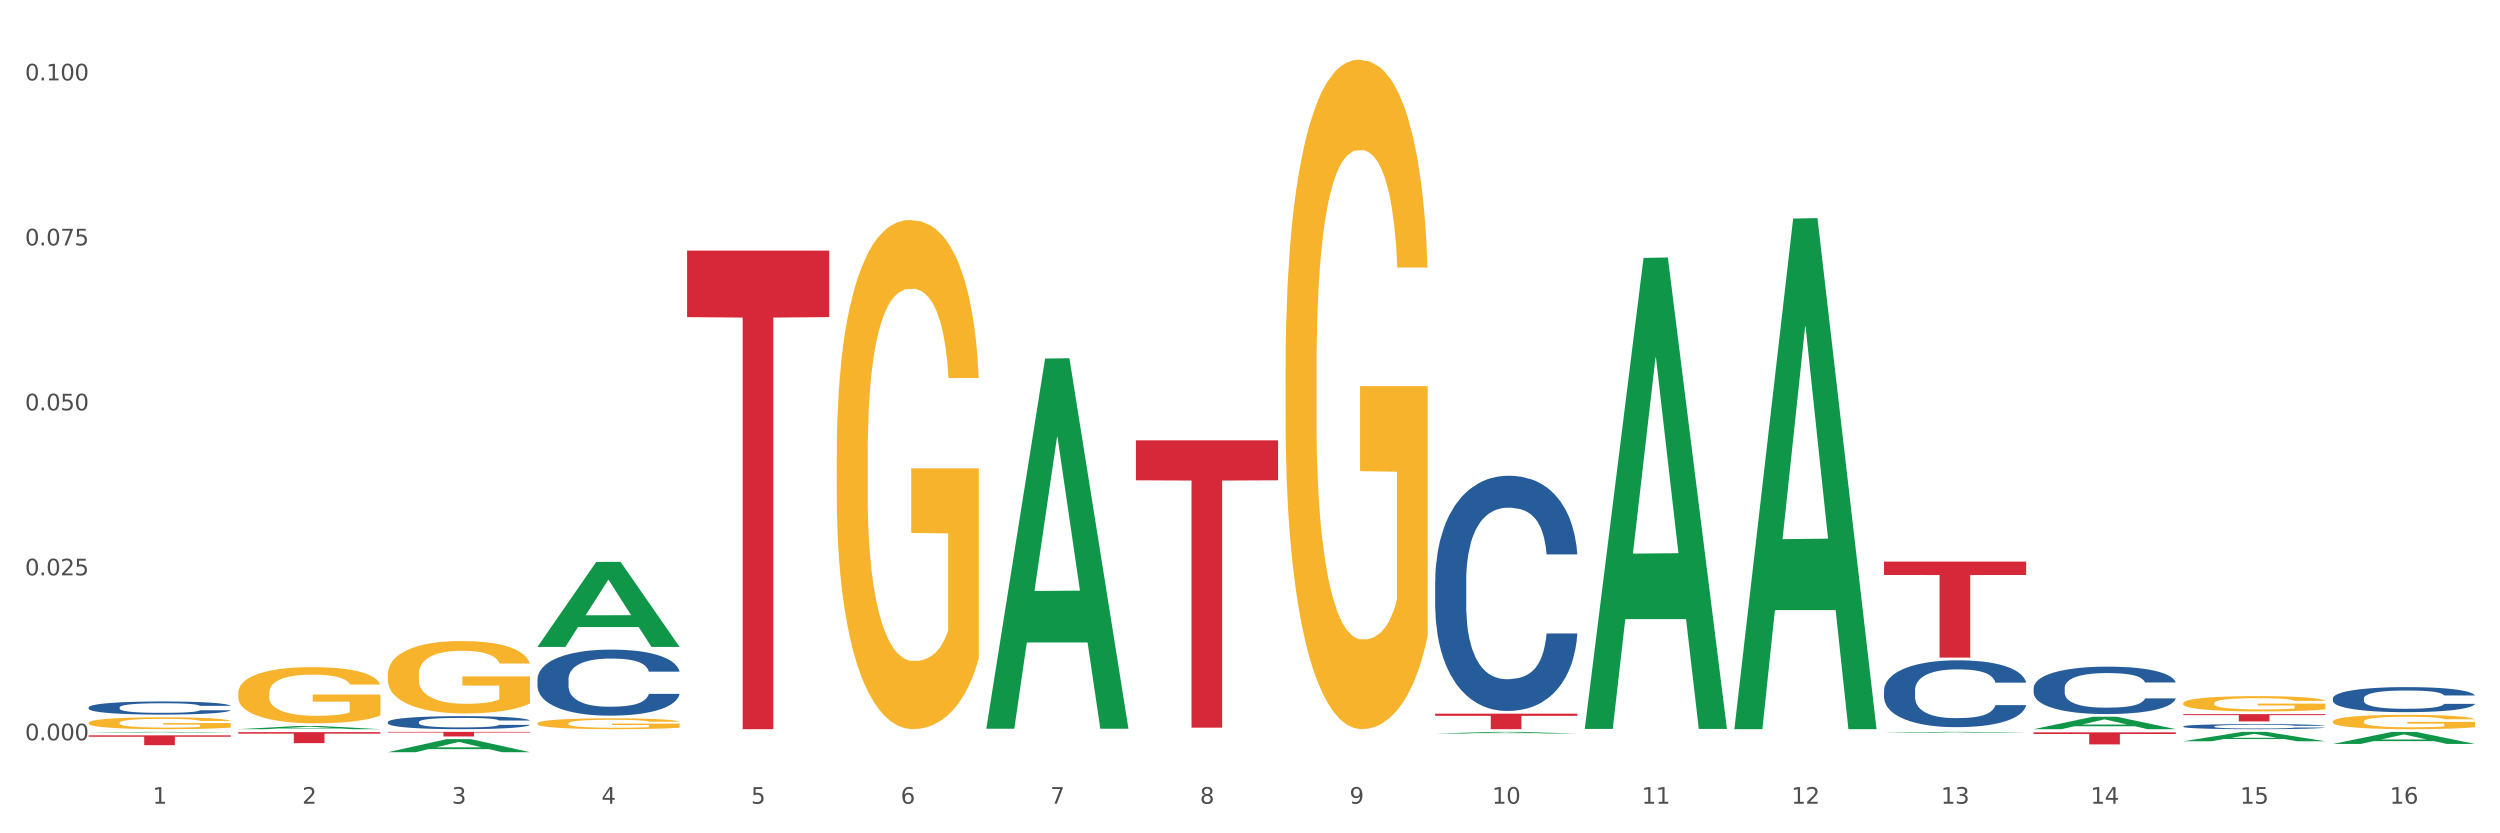 <?xml version="1.0" encoding="utf-8" standalone="no"?>
<!DOCTYPE svg PUBLIC "-//W3C//DTD SVG 1.1//EN"
  "http://www.w3.org/Graphics/SVG/1.1/DTD/svg11.dtd">
<svg xmlns:xlink="http://www.w3.org/1999/xlink" width="1080pt" height="360pt" viewBox="0 0 1080 360" xmlns="http://www.w3.org/2000/svg" version="1.1">
 <rect x="0" y="0" width="1080" height="360" fill="#333333" stroke="none"/>
 <defs>
  <style type="text/css">*{stroke-linejoin: round; stroke-linecap: butt}</style>
 </defs>
 <g id="figure_1">
  <g id="patch_1">
   <path d="M 0 360 
L 1080 360 
L 1080 0 
L 0 0 
z
" style="fill: #ffffff; stroke: #ffffff; stroke-linejoin: miter"/>
  </g>
  <g id="axes_1">
   <g id="matplotlib.axis_1">
    <g id="xtick_1">
     <g id="text_1">
      <!-- 1 -->
      <g style="fill: #4d4d4d" transform="translate(65.93 347.204) scale(0.096 -0.096)">
       <defs>
        <path id="DejaVuSans-31" d="M 794 531 
L 1825 531 
L 1825 4091 
L 703 3866 
L 703 4441 
L 1819 4666 
L 2450 4666 
L 2450 531 
L 3481 531 
L 3481 0 
L 794 0 
L 794 531 
z
" transform="scale(0.016)"/>
       </defs>
       <use xlink:href="#DejaVuSans-31"/>
      </g>
     </g>
    </g>
    <g id="xtick_2">
     <g id="text_2">
      <!-- 2 -->
      <g style="fill: #4d4d4d" transform="translate(130.565 347.204) scale(0.096 -0.096)">
       <defs>
        <path id="DejaVuSans-32" d="M 1228 531 
L 3431 531 
L 3431 0 
L 469 0 
L 469 531 
Q 828 903 1448 1529 
Q 2069 2156 2228 2338 
Q 2531 2678 2651 2914 
Q 2772 3150 2772 3378 
Q 2772 3750 2511 3984 
Q 2250 4219 1831 4219 
Q 1534 4219 1204 4116 
Q 875 4013 500 3803 
L 500 4441 
Q 881 4594 1212 4672 
Q 1544 4750 1819 4750 
Q 2544 4750 2975 4387 
Q 3406 4025 3406 3419 
Q 3406 3131 3298 2873 
Q 3191 2616 2906 2266 
Q 2828 2175 2409 1742 
Q 1991 1309 1228 531 
z
" transform="scale(0.016)"/>
       </defs>
       <use xlink:href="#DejaVuSans-32"/>
      </g>
     </g>
    </g>
    <g id="xtick_3">
     <g id="text_3">
      <!-- 3 -->
      <g style="fill: #4d4d4d" transform="translate(195.199 347.204) scale(0.096 -0.096)">
       <defs>
        <path id="DejaVuSans-33" d="M 2597 2516 
Q 3050 2419 3304 2112 
Q 3559 1806 3559 1356 
Q 3559 666 3084 287 
Q 2609 -91 1734 -91 
Q 1441 -91 1130 -33 
Q 819 25 488 141 
L 488 750 
Q 750 597 1062 519 
Q 1375 441 1716 441 
Q 2309 441 2620 675 
Q 2931 909 2931 1356 
Q 2931 1769 2642 2001 
Q 2353 2234 1838 2234 
L 1294 2234 
L 1294 2753 
L 1863 2753 
Q 2328 2753 2575 2939 
Q 2822 3125 2822 3475 
Q 2822 3834 2567 4026 
Q 2313 4219 1838 4219 
Q 1578 4219 1281 4162 
Q 984 4106 628 3988 
L 628 4550 
Q 988 4650 1302 4700 
Q 1616 4750 1894 4750 
Q 2613 4750 3031 4423 
Q 3450 4097 3450 3541 
Q 3450 3153 3228 2886 
Q 3006 2619 2597 2516 
z
" transform="scale(0.016)"/>
       </defs>
       <use xlink:href="#DejaVuSans-33"/>
      </g>
     </g>
    </g>
    <g id="xtick_4">
     <g id="text_4">
      <!-- 4 -->
      <g style="fill: #4d4d4d" transform="translate(259.833 347.204) scale(0.096 -0.096)">
       <defs>
        <path id="DejaVuSans-34" d="M 2419 4116 
L 825 1625 
L 2419 1625 
L 2419 4116 
z
M 2253 4666 
L 3047 4666 
L 3047 1625 
L 3713 1625 
L 3713 1100 
L 3047 1100 
L 3047 0 
L 2419 0 
L 2419 1100 
L 313 1100 
L 313 1709 
L 2253 4666 
z
" transform="scale(0.016)"/>
       </defs>
       <use xlink:href="#DejaVuSans-34"/>
      </g>
     </g>
    </g>
    <g id="xtick_5">
     <g id="text_5">
      <!-- 5 -->
      <g style="fill: #4d4d4d" transform="translate(324.467 347.204) scale(0.096 -0.096)">
       <defs>
        <path id="DejaVuSans-35" d="M 691 4666 
L 3169 4666 
L 3169 4134 
L 1269 4134 
L 1269 2991 
Q 1406 3038 1543 3061 
Q 1681 3084 1819 3084 
Q 2600 3084 3056 2656 
Q 3513 2228 3513 1497 
Q 3513 744 3044 326 
Q 2575 -91 1722 -91 
Q 1428 -91 1123 -41 
Q 819 9 494 109 
L 494 744 
Q 775 591 1075 516 
Q 1375 441 1709 441 
Q 2250 441 2565 725 
Q 2881 1009 2881 1497 
Q 2881 1984 2565 2268 
Q 2250 2553 1709 2553 
Q 1456 2553 1204 2497 
Q 953 2441 691 2322 
L 691 4666 
z
" transform="scale(0.016)"/>
       </defs>
       <use xlink:href="#DejaVuSans-35"/>
      </g>
     </g>
    </g>
    <g id="xtick_6">
     <g id="text_6">
      <!-- 6 -->
      <g style="fill: #4d4d4d" transform="translate(389.102 347.204) scale(0.096 -0.096)">
       <defs>
        <path id="DejaVuSans-36" d="M 2113 2584 
Q 1688 2584 1439 2293 
Q 1191 2003 1191 1497 
Q 1191 994 1439 701 
Q 1688 409 2113 409 
Q 2538 409 2786 701 
Q 3034 994 3034 1497 
Q 3034 2003 2786 2293 
Q 2538 2584 2113 2584 
z
M 3366 4563 
L 3366 3988 
Q 3128 4100 2886 4159 
Q 2644 4219 2406 4219 
Q 1781 4219 1451 3797 
Q 1122 3375 1075 2522 
Q 1259 2794 1537 2939 
Q 1816 3084 2150 3084 
Q 2853 3084 3261 2657 
Q 3669 2231 3669 1497 
Q 3669 778 3244 343 
Q 2819 -91 2113 -91 
Q 1303 -91 875 529 
Q 447 1150 447 2328 
Q 447 3434 972 4092 
Q 1497 4750 2381 4750 
Q 2619 4750 2861 4703 
Q 3103 4656 3366 4563 
z
" transform="scale(0.016)"/>
       </defs>
       <use xlink:href="#DejaVuSans-36"/>
      </g>
     </g>
    </g>
    <g id="xtick_7">
     <g id="text_7">
      <!-- 7 -->
      <g style="fill: #4d4d4d" transform="translate(453.736 347.204) scale(0.096 -0.096)">
       <defs>
        <path id="DejaVuSans-37" d="M 525 4666 
L 3525 4666 
L 3525 4397 
L 1831 0 
L 1172 0 
L 2766 4134 
L 525 4134 
L 525 4666 
z
" transform="scale(0.016)"/>
       </defs>
       <use xlink:href="#DejaVuSans-37"/>
      </g>
     </g>
    </g>
    <g id="xtick_8">
     <g id="text_8">
      <!-- 8 -->
      <g style="fill: #4d4d4d" transform="translate(518.37 347.204) scale(0.096 -0.096)">
       <defs>
        <path id="DejaVuSans-38" d="M 2034 2216 
Q 1584 2216 1326 1975 
Q 1069 1734 1069 1313 
Q 1069 891 1326 650 
Q 1584 409 2034 409 
Q 2484 409 2743 651 
Q 3003 894 3003 1313 
Q 3003 1734 2745 1975 
Q 2488 2216 2034 2216 
z
M 1403 2484 
Q 997 2584 770 2862 
Q 544 3141 544 3541 
Q 544 4100 942 4425 
Q 1341 4750 2034 4750 
Q 2731 4750 3128 4425 
Q 3525 4100 3525 3541 
Q 3525 3141 3298 2862 
Q 3072 2584 2669 2484 
Q 3125 2378 3379 2068 
Q 3634 1759 3634 1313 
Q 3634 634 3220 271 
Q 2806 -91 2034 -91 
Q 1263 -91 848 271 
Q 434 634 434 1313 
Q 434 1759 690 2068 
Q 947 2378 1403 2484 
z
M 1172 3481 
Q 1172 3119 1398 2916 
Q 1625 2713 2034 2713 
Q 2441 2713 2670 2916 
Q 2900 3119 2900 3481 
Q 2900 3844 2670 4047 
Q 2441 4250 2034 4250 
Q 1625 4250 1398 4047 
Q 1172 3844 1172 3481 
z
" transform="scale(0.016)"/>
       </defs>
       <use xlink:href="#DejaVuSans-38"/>
      </g>
     </g>
    </g>
    <g id="xtick_9">
     <g id="text_9">
      <!-- 9 -->
      <g style="fill: #4d4d4d" transform="translate(583.005 347.204) scale(0.096 -0.096)">
       <defs>
        <path id="DejaVuSans-39" d="M 703 97 
L 703 672 
Q 941 559 1184 500 
Q 1428 441 1663 441 
Q 2288 441 2617 861 
Q 2947 1281 2994 2138 
Q 2813 1869 2534 1725 
Q 2256 1581 1919 1581 
Q 1219 1581 811 2004 
Q 403 2428 403 3163 
Q 403 3881 828 4315 
Q 1253 4750 1959 4750 
Q 2769 4750 3195 4129 
Q 3622 3509 3622 2328 
Q 3622 1225 3098 567 
Q 2575 -91 1691 -91 
Q 1453 -91 1209 -44 
Q 966 3 703 97 
z
M 1959 2075 
Q 2384 2075 2632 2365 
Q 2881 2656 2881 3163 
Q 2881 3666 2632 3958 
Q 2384 4250 1959 4250 
Q 1534 4250 1286 3958 
Q 1038 3666 1038 3163 
Q 1038 2656 1286 2365 
Q 1534 2075 1959 2075 
z
" transform="scale(0.016)"/>
       </defs>
       <use xlink:href="#DejaVuSans-39"/>
      </g>
     </g>
    </g>
    <g id="xtick_10">
     <g id="text_10">
      <!-- 10 -->
      <g style="fill: #4d4d4d" transform="translate(644.585 347.204) scale(0.096 -0.096)">
       <defs>
        <path id="DejaVuSans-30" d="M 2034 4250 
Q 1547 4250 1301 3770 
Q 1056 3291 1056 2328 
Q 1056 1369 1301 889 
Q 1547 409 2034 409 
Q 2525 409 2770 889 
Q 3016 1369 3016 2328 
Q 3016 3291 2770 3770 
Q 2525 4250 2034 4250 
z
M 2034 4750 
Q 2819 4750 3233 4129 
Q 3647 3509 3647 2328 
Q 3647 1150 3233 529 
Q 2819 -91 2034 -91 
Q 1250 -91 836 529 
Q 422 1150 422 2328 
Q 422 3509 836 4129 
Q 1250 4750 2034 4750 
z
" transform="scale(0.016)"/>
       </defs>
       <use xlink:href="#DejaVuSans-31"/>
       <use xlink:href="#DejaVuSans-30" transform="translate(63.623 0)"/>
      </g>
     </g>
    </g>
    <g id="xtick_11">
     <g id="text_11">
      <!-- 11 -->
      <g style="fill: #4d4d4d" transform="translate(709.219 347.204) scale(0.096 -0.096)">
       <use xlink:href="#DejaVuSans-31"/>
       <use xlink:href="#DejaVuSans-31" transform="translate(63.623 0)"/>
      </g>
     </g>
    </g>
    <g id="xtick_12">
     <g id="text_12">
      <!-- 12 -->
      <g style="fill: #4d4d4d" transform="translate(773.854 347.204) scale(0.096 -0.096)">
       <use xlink:href="#DejaVuSans-31"/>
       <use xlink:href="#DejaVuSans-32" transform="translate(63.623 0)"/>
      </g>
     </g>
    </g>
    <g id="xtick_13">
     <g id="text_13">
      <!-- 13 -->
      <g style="fill: #4d4d4d" transform="translate(838.488 347.204) scale(0.096 -0.096)">
       <use xlink:href="#DejaVuSans-31"/>
       <use xlink:href="#DejaVuSans-33" transform="translate(63.623 0)"/>
      </g>
     </g>
    </g>
    <g id="xtick_14">
     <g id="text_14">
      <!-- 14 -->
      <g style="fill: #4d4d4d" transform="translate(903.122 347.204) scale(0.096 -0.096)">
       <use xlink:href="#DejaVuSans-31"/>
       <use xlink:href="#DejaVuSans-34" transform="translate(63.623 0)"/>
      </g>
     </g>
    </g>
    <g id="xtick_15">
     <g id="text_15">
      <!-- 15 -->
      <g style="fill: #4d4d4d" transform="translate(967.756 347.204) scale(0.096 -0.096)">
       <use xlink:href="#DejaVuSans-31"/>
       <use xlink:href="#DejaVuSans-35" transform="translate(63.623 0)"/>
      </g>
     </g>
    </g>
    <g id="xtick_16">
     <g id="text_16">
      <!-- 16 -->
      <g style="fill: #4d4d4d" transform="translate(1032.391 347.204) scale(0.096 -0.096)">
       <use xlink:href="#DejaVuSans-31"/>
       <use xlink:href="#DejaVuSans-36" transform="translate(63.623 0)"/>
      </g>
     </g>
    </g>
    <g id="xtick_17"/>
    <g id="xtick_18"/>
    <g id="xtick_19"/>
    <g id="xtick_20"/>
    <g id="xtick_21"/>
    <g id="xtick_22"/>
    <g id="xtick_23"/>
    <g id="xtick_24"/>
    <g id="xtick_25"/>
    <g id="xtick_26"/>
    <g id="xtick_27"/>
    <g id="xtick_28"/>
    <g id="xtick_29"/>
    <g id="xtick_30"/>
    <g id="xtick_31"/>
   </g>
   <g id="matplotlib.axis_2">
    <g id="ytick_1">
     <g id="text_17">
      <!-- 0.000 -->
      <g style="fill: #4d4d4d" transform="translate(10.8 319.815) scale(0.096 -0.096)">
       <defs>
        <path id="DejaVuSans-2e" d="M 684 794 
L 1344 794 
L 1344 0 
L 684 0 
L 684 794 
z
" transform="scale(0.016)"/>
       </defs>
       <use xlink:href="#DejaVuSans-30"/>
       <use xlink:href="#DejaVuSans-2e" transform="translate(63.623 0)"/>
       <use xlink:href="#DejaVuSans-30" transform="translate(95.41 0)"/>
       <use xlink:href="#DejaVuSans-30" transform="translate(159.033 0)"/>
       <use xlink:href="#DejaVuSans-30" transform="translate(222.656 0)"/>
      </g>
     </g>
    </g>
    <g id="ytick_2">
     <g id="text_18">
      <!-- 0.025 -->
      <g style="fill: #4d4d4d" transform="translate(10.8 248.546) scale(0.096 -0.096)">
       <use xlink:href="#DejaVuSans-30"/>
       <use xlink:href="#DejaVuSans-2e" transform="translate(63.623 0)"/>
       <use xlink:href="#DejaVuSans-30" transform="translate(95.41 0)"/>
       <use xlink:href="#DejaVuSans-32" transform="translate(159.033 0)"/>
       <use xlink:href="#DejaVuSans-35" transform="translate(222.656 0)"/>
      </g>
     </g>
    </g>
    <g id="ytick_3">
     <g id="text_19">
      <!-- 0.050 -->
      <g style="fill: #4d4d4d" transform="translate(10.8 177.278) scale(0.096 -0.096)">
       <use xlink:href="#DejaVuSans-30"/>
       <use xlink:href="#DejaVuSans-2e" transform="translate(63.623 0)"/>
       <use xlink:href="#DejaVuSans-30" transform="translate(95.41 0)"/>
       <use xlink:href="#DejaVuSans-35" transform="translate(159.033 0)"/>
       <use xlink:href="#DejaVuSans-30" transform="translate(222.656 0)"/>
      </g>
     </g>
    </g>
    <g id="ytick_4">
     <g id="text_20">
      <!-- 0.075 -->
      <g style="fill: #4d4d4d" transform="translate(10.8 106.009) scale(0.096 -0.096)">
       <use xlink:href="#DejaVuSans-30"/>
       <use xlink:href="#DejaVuSans-2e" transform="translate(63.623 0)"/>
       <use xlink:href="#DejaVuSans-30" transform="translate(95.41 0)"/>
       <use xlink:href="#DejaVuSans-37" transform="translate(159.033 0)"/>
       <use xlink:href="#DejaVuSans-35" transform="translate(222.656 0)"/>
      </g>
     </g>
    </g>
    <g id="ytick_5">
     <g id="text_21">
      <!-- 0.100 -->
      <g style="fill: #4d4d4d" transform="translate(10.8 34.74) scale(0.096 -0.096)">
       <use xlink:href="#DejaVuSans-30"/>
       <use xlink:href="#DejaVuSans-2e" transform="translate(63.623 0)"/>
       <use xlink:href="#DejaVuSans-31" transform="translate(95.41 0)"/>
       <use xlink:href="#DejaVuSans-30" transform="translate(159.033 0)"/>
       <use xlink:href="#DejaVuSans-30" transform="translate(222.656 0)"/>
      </g>
     </g>
    </g>
    <g id="ytick_6"/>
    <g id="ytick_7"/>
    <g id="ytick_8"/>
    <g id="ytick_9"/>
   </g>
   <g id="PolyCollection_1">
    <path d="M 38.283 316.507 
L 38.346 316.506 
L 63.667 316.168 
L 74.175 316.167 
L 99.686 316.507 
L 87.532 316.507 
L 82.024 316.428 
L 55.881 316.428 
L 55.691 316.429 
L 50.374 316.507 
L 38.283 316.507 
L 38.283 316.507 
L 59.173 316.381 
L 78.733 316.381 
L 69.048 316.24 
L 68.921 316.239 
L 68.794 316.24 
L 59.109 316.381 
L 59.173 316.381 
L 38.283 316.507 
z
" clip-path="url(#p168bfbc7e4)" style="fill: #109648"/>
    <path d="M 102.917 315.003 
L 102.981 315.002 
L 128.301 313.635 
L 138.809 313.634 
L 164.32 315.006 
L 152.166 315.006 
L 146.659 314.686 
L 120.515 314.686 
L 120.325 314.691 
L 115.008 315.006 
L 102.917 315.006 
L 102.917 315.003 
L 123.807 314.496 
L 143.367 314.494 
L 133.682 313.926 
L 133.555 313.924 
L 133.429 313.927 
L 123.744 314.494 
L 123.807 314.496 
L 102.917 315.003 
z
" clip-path="url(#p168bfbc7e4)" style="fill: #109648"/>
    <path d="M 167.552 324.939 
L 167.615 324.934 
L 192.936 319.319 
L 203.444 319.314 
L 228.954 324.95 
L 216.8 324.95 
L 211.293 323.637 
L 185.149 323.637 
L 184.96 323.658 
L 179.642 324.95 
L 167.552 324.95 
L 167.552 324.939 
L 188.441 322.854 
L 208.001 322.849 
L 198.316 320.515 
L 198.19 320.504 
L 198.063 320.52 
L 188.378 322.849 
L 188.441 322.854 
L 167.552 324.939 
z
" clip-path="url(#p168bfbc7e4)" style="fill: #109648"/>
    <path d="M 232.186 279.395 
L 232.249 279.361 
L 257.57 242.749 
L 268.078 242.714 
L 293.588 279.464 
L 281.435 279.464 
L 275.927 270.906 
L 249.784 270.906 
L 249.594 271.044 
L 244.276 279.464 
L 232.186 279.464 
L 232.186 279.395 
L 253.075 265.799 
L 272.636 265.765 
L 262.95 250.547 
L 262.824 250.478 
L 262.697 250.582 
L 253.012 265.765 
L 253.075 265.799 
L 232.186 279.395 
z
" clip-path="url(#p168bfbc7e4)" style="fill: #109648"/>
    <path d="M 426.089 314.518 
L 426.152 314.368 
L 451.473 154.902 
L 461.981 154.752 
L 487.491 314.819 
L 475.337 314.819 
L 469.83 277.545 
L 443.687 277.545 
L 443.497 278.146 
L 438.179 314.819 
L 426.089 314.819 
L 426.089 314.518 
L 446.978 255.301 
L 466.539 255.151 
L 456.853 188.869 
L 456.727 188.569 
L 456.6 189.02 
L 446.915 255.151 
L 446.978 255.301 
L 426.089 314.518 
z
" clip-path="url(#p168bfbc7e4)" style="fill: #109648"/>
    <path d="M 619.992 316.894 
L 620.055 316.893 
L 645.376 316.168 
L 655.884 316.167 
L 681.394 316.895 
L 669.24 316.895 
L 663.733 316.726 
L 637.59 316.726 
L 637.4 316.728 
L 632.082 316.895 
L 619.992 316.895 
L 619.992 316.894 
L 640.881 316.624 
L 660.441 316.624 
L 650.756 316.323 
L 650.63 316.321 
L 650.503 316.323 
L 640.818 316.624 
L 640.881 316.624 
L 619.992 316.894 
z
" clip-path="url(#p168bfbc7e4)" style="fill: #109648"/>
    <path d="M 684.626 314.508 
L 684.689 314.317 
L 710.01 111.418 
L 720.518 111.227 
L 746.029 314.891 
L 733.875 314.891 
L 728.367 267.465 
L 702.224 267.465 
L 702.034 268.23 
L 696.717 314.891 
L 684.626 314.891 
L 684.626 314.508 
L 705.515 239.162 
L 725.076 238.971 
L 715.391 154.637 
L 715.264 154.255 
L 715.137 154.828 
L 705.452 238.971 
L 705.515 239.162 
L 684.626 314.508 
z
" clip-path="url(#p168bfbc7e4)" style="fill: #109648"/>
    <path d="M 749.26 314.591 
L 749.324 314.384 
L 774.644 94.421 
L 785.152 94.213 
L 810.663 315.006 
L 798.509 315.006 
L 793.002 263.591 
L 766.858 263.591 
L 766.668 264.42 
L 761.351 315.006 
L 749.26 315.006 
L 749.26 314.591 
L 770.15 232.908 
L 789.71 232.701 
L 780.025 141.274 
L 779.898 140.86 
L 779.772 141.482 
L 770.086 232.701 
L 770.15 232.908 
L 749.26 314.591 
z
" clip-path="url(#p168bfbc7e4)" style="fill: #109648"/>
    <path d="M 813.895 316.617 
L 813.958 316.617 
L 839.278 316.168 
L 849.787 316.167 
L 875.297 316.618 
L 863.143 316.618 
L 857.636 316.513 
L 831.492 316.513 
L 831.302 316.515 
L 825.985 316.618 
L 813.895 316.618 
L 813.895 316.617 
L 834.784 316.451 
L 854.344 316.45 
L 844.659 316.264 
L 844.533 316.263 
L 844.406 316.264 
L 834.721 316.45 
L 834.784 316.451 
L 813.895 316.617 
z
" clip-path="url(#p168bfbc7e4)" style="fill: #109648"/>
    <path d="M 878.529 314.996 
L 878.592 314.991 
L 903.913 309.642 
L 914.421 309.637 
L 939.931 315.006 
L 927.777 315.006 
L 922.27 313.756 
L 896.127 313.756 
L 895.937 313.776 
L 890.619 315.006 
L 878.529 315.006 
L 878.529 314.996 
L 899.418 313.01 
L 918.979 313.005 
L 909.293 310.782 
L 909.167 310.771 
L 909.04 310.787 
L 899.355 313.005 
L 899.418 313.01 
L 878.529 314.996 
z
" clip-path="url(#p168bfbc7e4)" style="fill: #109648"/>
    <path d="M 943.163 320.231 
L 943.226 320.227 
L 968.547 316.171 
L 979.055 316.167 
L 1004.566 320.238 
L 992.412 320.238 
L 986.905 319.29 
L 960.761 319.29 
L 960.571 319.306 
L 955.254 320.238 
L 943.163 320.238 
L 943.163 320.231 
L 964.053 318.725 
L 983.613 318.721 
L 973.928 317.035 
L 973.801 317.028 
L 973.675 317.039 
L 963.989 318.721 
L 964.053 318.725 
L 943.163 320.231 
z
" clip-path="url(#p168bfbc7e4)" style="fill: #109648"/>
    <path d="M 1007.797 321.376 
L 1007.861 321.371 
L 1033.181 316.187 
L 1043.689 316.182 
L 1069.2 321.385 
L 1057.046 321.385 
L 1051.539 320.174 
L 1025.395 320.174 
L 1025.205 320.193 
L 1019.888 321.385 
L 1007.797 321.385 
L 1007.797 321.376 
L 1028.687 319.451 
L 1048.247 319.446 
L 1038.562 317.291 
L 1038.435 317.281 
L 1038.309 317.296 
L 1028.624 319.446 
L 1028.687 319.451 
L 1007.797 321.376 
z
" clip-path="url(#p168bfbc7e4)" style="fill: #109648"/>
    <path d="M 943.163 313.8 
L 943.236 313.798 
L 943.236 313.742 
L 943.453 313.666 
L 944.252 313.526 
L 945.268 313.42 
L 947.01 313.296 
L 947.953 313.244 
L 949.187 313.186 
L 951.728 313.092 
L 954.631 313.012 
L 956.663 312.968 
L 958.187 312.94 
L 961.598 312.89 
L 963.558 312.868 
L 965.59 312.85 
L 967.332 312.838 
L 970.235 312.824 
L 972.558 312.818 
L 975.243 312.816 
L 977.493 312.818 
L 980.469 312.826 
L 984.824 312.85 
L 986.493 312.864 
L 988.743 312.888 
L 991.066 312.92 
L 992.953 312.952 
L 995.13 312.998 
L 997.38 313.058 
L 999.558 313.134 
L 1001.082 313.204 
L 1002.316 313.278 
L 1003.404 313.368 
L 1004.203 313.466 
L 1004.566 313.548 
L 991.284 313.548 
L 990.921 313.474 
L 990.195 313.394 
L 989.469 313.34 
L 988.671 313.296 
L 987.437 313.246 
L 986.348 313.214 
L 984.534 313.176 
L 982.864 313.152 
L 981.485 313.138 
L 979.816 313.126 
L 976.26 313.114 
L 973.719 313.114 
L 972.122 313.118 
L 970.163 313.128 
L 968.494 313.142 
L 966.534 313.166 
L 965.01 313.192 
L 963.485 313.226 
L 962.615 313.25 
L 961.308 313.294 
L 960.437 313.33 
L 959.276 313.392 
L 958.623 313.436 
L 957.461 313.55 
L 956.953 313.634 
L 956.736 313.692 
L 956.59 313.756 
L 956.59 314.068 
L 957.026 314.208 
L 957.389 314.268 
L 957.969 314.336 
L 959.058 314.424 
L 960.655 314.51 
L 962.324 314.572 
L 963.703 314.61 
L 965.01 314.638 
L 966.316 314.66 
L 967.913 314.68 
L 969.219 314.692 
L 971.179 314.704 
L 973.502 314.71 
L 975.316 314.71 
L 979.018 314.7 
L 980.687 314.69 
L 982.284 314.676 
L 984.026 314.654 
L 985.405 314.63 
L 986.203 314.612 
L 987.509 314.574 
L 988.526 314.534 
L 989.397 314.488 
L 989.977 314.448 
L 990.63 314.388 
L 991.138 314.32 
L 991.284 314.284 
L 1004.566 314.284 
L 1004.275 314.356 
L 1003.767 314.426 
L 1002.751 314.52 
L 1001.953 314.574 
L 1000.719 314.64 
L 999.413 314.696 
L 997.598 314.758 
L 995.929 314.804 
L 994.187 314.844 
L 992.3 314.88 
L 988.888 314.93 
L 987.655 314.944 
L 985.042 314.968 
L 983.009 314.982 
L 980.034 314.996 
L 976.985 315.004 
L 973.792 315.006 
L 970.961 315.002 
L 967.84 314.99 
L 965.881 314.978 
L 963.703 314.96 
L 961.163 314.932 
L 958.768 314.898 
L 956.518 314.858 
L 954.413 314.812 
L 952.453 314.76 
L 949.913 314.674 
L 948.026 314.59 
L 946.647 314.512 
L 945.703 314.446 
L 944.76 314.362 
L 944.252 314.304 
L 943.453 314.164 
L 943.163 314.034 
L 943.163 313.8 
z
" clip-path="url(#p168bfbc7e4)" style="fill: #255c99"/>
    <path d="M 878.529 297.195 
L 878.601 297.176 
L 878.601 296.653 
L 878.819 295.942 
L 879.618 294.632 
L 880.634 293.641 
L 882.376 292.481 
L 883.319 291.994 
L 884.553 291.452 
L 887.093 290.573 
L 889.996 289.824 
L 892.029 289.413 
L 893.553 289.151 
L 896.964 288.683 
L 898.924 288.478 
L 900.956 288.309 
L 902.698 288.197 
L 905.601 288.066 
L 907.924 288.01 
L 910.609 287.991 
L 912.859 288.01 
L 915.835 288.085 
L 920.19 288.309 
L 921.859 288.44 
L 924.109 288.665 
L 926.432 288.964 
L 928.319 289.263 
L 930.496 289.693 
L 932.746 290.255 
L 934.923 290.966 
L 936.448 291.62 
L 937.681 292.313 
L 938.77 293.154 
L 939.569 294.071 
L 939.931 294.838 
L 926.649 294.838 
L 926.286 294.146 
L 925.561 293.398 
L 924.835 292.892 
L 924.036 292.481 
L 922.803 292.013 
L 921.714 291.714 
L 919.899 291.358 
L 918.23 291.134 
L 916.851 291.003 
L 915.182 290.891 
L 911.625 290.779 
L 909.085 290.779 
L 907.488 290.816 
L 905.529 290.909 
L 903.859 291.04 
L 901.9 291.265 
L 900.375 291.508 
L 898.851 291.826 
L 897.98 292.051 
L 896.674 292.462 
L 895.803 292.799 
L 894.642 293.379 
L 893.988 293.79 
L 892.827 294.857 
L 892.319 295.642 
L 892.101 296.185 
L 891.956 296.784 
L 891.956 299.702 
L 892.392 301.011 
L 892.754 301.573 
L 893.335 302.209 
L 894.424 303.032 
L 896.021 303.836 
L 897.69 304.416 
L 899.069 304.772 
L 900.375 305.033 
L 901.682 305.239 
L 903.279 305.426 
L 904.585 305.539 
L 906.545 305.651 
L 908.867 305.707 
L 910.682 305.707 
L 914.383 305.613 
L 916.053 305.52 
L 917.649 305.389 
L 919.391 305.183 
L 920.77 304.959 
L 921.569 304.79 
L 922.875 304.435 
L 923.891 304.061 
L 924.762 303.63 
L 925.343 303.256 
L 925.996 302.695 
L 926.504 302.059 
L 926.649 301.722 
L 939.931 301.722 
L 939.641 302.396 
L 939.133 303.05 
L 938.117 303.93 
L 937.319 304.435 
L 936.085 305.052 
L 934.778 305.576 
L 932.964 306.156 
L 931.294 306.586 
L 929.552 306.96 
L 927.665 307.297 
L 924.254 307.765 
L 923.02 307.896 
L 920.407 308.12 
L 918.375 308.251 
L 915.399 308.382 
L 912.351 308.457 
L 909.158 308.476 
L 906.327 308.438 
L 903.206 308.326 
L 901.246 308.214 
L 899.069 308.045 
L 896.529 307.783 
L 894.134 307.465 
L 891.884 307.091 
L 889.779 306.661 
L 887.819 306.175 
L 885.279 305.37 
L 883.392 304.584 
L 882.013 303.855 
L 881.069 303.238 
L 880.126 302.452 
L 879.618 301.909 
L 878.819 300.6 
L 878.529 299.384 
L 878.529 297.195 
z
" clip-path="url(#p168bfbc7e4)" style="fill: #255c99"/>
    <path d="M 1007.797 301.691 
L 1007.87 301.681 
L 1007.87 301.405 
L 1008.088 301.029 
L 1008.886 300.337 
L 1009.902 299.813 
L 1011.644 299.201 
L 1012.588 298.944 
L 1013.822 298.657 
L 1016.362 298.193 
L 1019.265 297.797 
L 1021.297 297.58 
L 1022.821 297.442 
L 1026.233 297.194 
L 1028.192 297.086 
L 1030.225 296.997 
L 1031.967 296.938 
L 1034.87 296.868 
L 1037.192 296.839 
L 1039.878 296.829 
L 1042.128 296.839 
L 1045.103 296.878 
L 1049.458 296.997 
L 1051.128 297.066 
L 1053.378 297.185 
L 1055.7 297.343 
L 1057.587 297.501 
L 1059.765 297.728 
L 1062.015 298.025 
L 1064.192 298.4 
L 1065.716 298.746 
L 1066.95 299.112 
L 1068.039 299.557 
L 1068.837 300.041 
L 1069.2 300.446 
L 1055.918 300.446 
L 1055.555 300.08 
L 1054.829 299.685 
L 1054.103 299.418 
L 1053.305 299.201 
L 1052.071 298.954 
L 1050.982 298.796 
L 1049.168 298.608 
L 1047.499 298.489 
L 1046.12 298.42 
L 1044.45 298.361 
L 1040.894 298.301 
L 1038.354 298.301 
L 1036.757 298.321 
L 1034.797 298.371 
L 1033.128 298.44 
L 1031.168 298.558 
L 1029.644 298.687 
L 1028.12 298.855 
L 1027.249 298.973 
L 1025.942 299.191 
L 1025.071 299.369 
L 1023.91 299.675 
L 1023.257 299.893 
L 1022.096 300.456 
L 1021.588 300.871 
L 1021.37 301.158 
L 1021.225 301.474 
L 1021.225 303.016 
L 1021.66 303.707 
L 1022.023 304.004 
L 1022.604 304.34 
L 1023.692 304.775 
L 1025.289 305.2 
L 1026.959 305.506 
L 1028.338 305.694 
L 1029.644 305.832 
L 1030.95 305.941 
L 1032.547 306.04 
L 1033.854 306.099 
L 1035.813 306.158 
L 1038.136 306.188 
L 1039.95 306.188 
L 1043.652 306.139 
L 1045.321 306.089 
L 1046.918 306.02 
L 1048.66 305.911 
L 1050.039 305.793 
L 1050.837 305.704 
L 1052.144 305.516 
L 1053.16 305.318 
L 1054.031 305.091 
L 1054.611 304.893 
L 1055.265 304.597 
L 1055.773 304.261 
L 1055.918 304.083 
L 1069.2 304.083 
L 1068.91 304.439 
L 1068.402 304.785 
L 1067.386 305.249 
L 1066.587 305.516 
L 1065.353 305.842 
L 1064.047 306.119 
L 1062.232 306.425 
L 1060.563 306.653 
L 1058.821 306.85 
L 1056.934 307.028 
L 1053.523 307.275 
L 1052.289 307.344 
L 1049.676 307.463 
L 1047.644 307.532 
L 1044.668 307.601 
L 1041.62 307.641 
L 1038.426 307.651 
L 1035.596 307.631 
L 1032.475 307.572 
L 1030.515 307.512 
L 1028.338 307.423 
L 1025.797 307.285 
L 1023.402 307.117 
L 1021.152 306.919 
L 1019.047 306.692 
L 1017.088 306.435 
L 1014.547 306.01 
L 1012.66 305.595 
L 1011.281 305.21 
L 1010.338 304.884 
L 1009.394 304.468 
L 1008.886 304.182 
L 1008.088 303.49 
L 1007.797 302.848 
L 1007.797 301.691 
z
" clip-path="url(#p168bfbc7e4)" style="fill: #255c99"/>
    <path d="M 813.895 298.23 
L 813.967 298.204 
L 813.967 297.465 
L 814.185 296.463 
L 814.983 294.616 
L 815.999 293.218 
L 817.741 291.583 
L 818.685 290.897 
L 819.919 290.132 
L 822.459 288.892 
L 825.362 287.837 
L 827.394 287.257 
L 828.919 286.887 
L 832.33 286.228 
L 834.289 285.938 
L 836.322 285.7 
L 838.064 285.542 
L 840.967 285.357 
L 843.289 285.278 
L 845.975 285.252 
L 848.225 285.278 
L 851.201 285.384 
L 855.555 285.7 
L 857.225 285.885 
L 859.475 286.202 
L 861.797 286.624 
L 863.684 287.046 
L 865.862 287.652 
L 868.112 288.444 
L 870.289 289.446 
L 871.813 290.369 
L 873.047 291.345 
L 874.136 292.532 
L 874.934 293.825 
L 875.297 294.906 
L 862.015 294.906 
L 861.652 293.93 
L 860.926 292.875 
L 860.201 292.163 
L 859.402 291.583 
L 858.168 290.923 
L 857.08 290.501 
L 855.265 290 
L 853.596 289.683 
L 852.217 289.499 
L 850.547 289.341 
L 846.991 289.182 
L 844.451 289.182 
L 842.854 289.235 
L 840.894 289.367 
L 839.225 289.552 
L 837.265 289.868 
L 835.741 290.211 
L 834.217 290.659 
L 833.346 290.976 
L 832.04 291.556 
L 831.169 292.031 
L 830.007 292.849 
L 829.354 293.429 
L 828.193 294.933 
L 827.685 296.041 
L 827.467 296.806 
L 827.322 297.65 
L 827.322 301.765 
L 827.757 303.611 
L 828.12 304.402 
L 828.701 305.299 
L 829.79 306.46 
L 831.386 307.594 
L 833.056 308.412 
L 834.435 308.913 
L 835.741 309.282 
L 837.048 309.573 
L 838.644 309.836 
L 839.951 309.995 
L 841.91 310.153 
L 844.233 310.232 
L 846.047 310.232 
L 849.749 310.1 
L 851.418 309.968 
L 853.015 309.784 
L 854.757 309.493 
L 856.136 309.177 
L 856.934 308.939 
L 858.241 308.438 
L 859.257 307.911 
L 860.128 307.304 
L 860.709 306.776 
L 861.362 305.985 
L 861.87 305.088 
L 862.015 304.613 
L 875.297 304.613 
L 875.007 305.563 
L 874.499 306.486 
L 873.483 307.726 
L 872.684 308.438 
L 871.45 309.309 
L 870.144 310.047 
L 868.329 310.865 
L 866.66 311.472 
L 864.918 311.999 
L 863.031 312.474 
L 859.62 313.134 
L 858.386 313.318 
L 855.773 313.635 
L 853.741 313.819 
L 850.765 314.004 
L 847.717 314.11 
L 844.523 314.136 
L 841.693 314.083 
L 838.572 313.925 
L 836.612 313.767 
L 834.435 313.529 
L 831.894 313.16 
L 829.499 312.712 
L 827.249 312.184 
L 825.144 311.577 
L 823.185 310.891 
L 820.644 309.757 
L 818.757 308.649 
L 817.378 307.621 
L 816.435 306.75 
L 815.491 305.642 
L 814.983 304.877 
L 814.185 303.031 
L 813.895 301.316 
L 813.895 298.23 
z
" clip-path="url(#p168bfbc7e4)" style="fill: #255c99"/>
    <path d="M 232.186 293.447 
L 232.258 293.421 
L 232.258 292.691 
L 232.476 291.701 
L 233.275 289.877 
L 234.291 288.496 
L 236.033 286.88 
L 236.976 286.203 
L 238.21 285.447 
L 240.75 284.222 
L 243.654 283.18 
L 245.686 282.606 
L 247.21 282.241 
L 250.621 281.59 
L 252.581 281.303 
L 254.613 281.069 
L 256.355 280.912 
L 259.258 280.73 
L 261.581 280.652 
L 264.266 280.626 
L 266.516 280.652 
L 269.492 280.756 
L 273.847 281.069 
L 275.516 281.251 
L 277.766 281.564 
L 280.089 281.981 
L 281.976 282.398 
L 284.153 282.997 
L 286.403 283.779 
L 288.58 284.769 
L 290.105 285.681 
L 291.338 286.646 
L 292.427 287.818 
L 293.226 289.095 
L 293.588 290.164 
L 280.306 290.164 
L 279.943 289.199 
L 279.218 288.157 
L 278.492 287.453 
L 277.693 286.88 
L 276.46 286.229 
L 275.371 285.812 
L 273.556 285.316 
L 271.887 285.004 
L 270.508 284.821 
L 268.839 284.665 
L 265.282 284.509 
L 262.742 284.509 
L 261.145 284.561 
L 259.186 284.691 
L 257.516 284.873 
L 255.557 285.186 
L 254.032 285.525 
L 252.508 285.968 
L 251.637 286.281 
L 250.331 286.854 
L 249.46 287.323 
L 248.299 288.131 
L 247.645 288.704 
L 246.484 290.19 
L 245.976 291.284 
L 245.758 292.04 
L 245.613 292.874 
L 245.613 296.939 
L 246.049 298.763 
L 246.412 299.545 
L 246.992 300.431 
L 248.081 301.578 
L 249.678 302.698 
L 251.347 303.506 
L 252.726 304.001 
L 254.032 304.366 
L 255.339 304.653 
L 256.936 304.914 
L 258.242 305.07 
L 260.202 305.226 
L 262.524 305.304 
L 264.339 305.304 
L 268.04 305.174 
L 269.71 305.044 
L 271.306 304.861 
L 273.048 304.575 
L 274.427 304.262 
L 275.226 304.028 
L 276.532 303.532 
L 277.548 303.011 
L 278.419 302.412 
L 279 301.891 
L 279.653 301.109 
L 280.161 300.223 
L 280.306 299.754 
L 293.588 299.754 
L 293.298 300.692 
L 292.79 301.604 
L 291.774 302.829 
L 290.976 303.532 
L 289.742 304.392 
L 288.435 305.122 
L 286.621 305.93 
L 284.951 306.529 
L 283.21 307.05 
L 281.322 307.52 
L 277.911 308.171 
L 276.677 308.353 
L 274.064 308.666 
L 272.032 308.849 
L 269.056 309.031 
L 266.008 309.135 
L 262.815 309.161 
L 259.984 309.109 
L 256.863 308.953 
L 254.903 308.796 
L 252.726 308.562 
L 250.186 308.197 
L 247.791 307.754 
L 245.541 307.233 
L 243.436 306.634 
L 241.476 305.956 
L 238.936 304.835 
L 237.049 303.741 
L 235.67 302.725 
L 234.726 301.865 
L 233.783 300.77 
L 233.275 300.014 
L 232.476 298.19 
L 232.186 296.496 
L 232.186 293.447 
z
" clip-path="url(#p168bfbc7e4)" style="fill: #255c99"/>
    <path d="M 619.992 251.182 
L 620.064 251.09 
L 620.064 248.491 
L 620.282 244.964 
L 621.08 238.467 
L 622.096 233.548 
L 623.838 227.794 
L 624.782 225.381 
L 626.016 222.69 
L 628.556 218.327 
L 631.459 214.615 
L 633.492 212.573 
L 635.016 211.274 
L 638.427 208.953 
L 640.387 207.933 
L 642.419 207.097 
L 644.161 206.54 
L 647.064 205.891 
L 649.387 205.612 
L 652.072 205.519 
L 654.322 205.612 
L 657.298 205.984 
L 661.653 207.097 
L 663.322 207.747 
L 665.572 208.861 
L 667.894 210.346 
L 669.781 211.831 
L 671.959 213.965 
L 674.209 216.75 
L 676.386 220.276 
L 677.91 223.525 
L 679.144 226.959 
L 680.233 231.135 
L 681.031 235.683 
L 681.394 239.488 
L 668.112 239.488 
L 667.749 236.054 
L 667.023 232.342 
L 666.298 229.836 
L 665.499 227.794 
L 664.265 225.474 
L 663.177 223.989 
L 661.362 222.225 
L 659.693 221.112 
L 658.314 220.462 
L 656.644 219.905 
L 653.088 219.348 
L 650.548 219.348 
L 648.951 219.534 
L 646.991 219.998 
L 645.322 220.648 
L 643.362 221.761 
L 641.838 222.968 
L 640.314 224.546 
L 639.443 225.659 
L 638.137 227.701 
L 637.266 229.372 
L 636.104 232.249 
L 635.451 234.291 
L 634.29 239.581 
L 633.782 243.479 
L 633.564 246.171 
L 633.419 249.141 
L 633.419 263.619 
L 633.854 270.116 
L 634.217 272.9 
L 634.798 276.056 
L 635.887 280.14 
L 637.483 284.13 
L 639.153 287.008 
L 640.532 288.771 
L 641.838 290.07 
L 643.145 291.091 
L 644.741 292.019 
L 646.048 292.576 
L 648.007 293.133 
L 650.33 293.411 
L 652.145 293.411 
L 655.846 292.947 
L 657.515 292.483 
L 659.112 291.834 
L 660.854 290.813 
L 662.233 289.699 
L 663.032 288.864 
L 664.338 287.1 
L 665.354 285.244 
L 666.225 283.109 
L 666.806 281.253 
L 667.459 278.469 
L 667.967 275.313 
L 668.112 273.643 
L 681.394 273.643 
L 681.104 276.984 
L 680.596 280.232 
L 679.58 284.594 
L 678.781 287.1 
L 677.547 290.163 
L 676.241 292.762 
L 674.427 295.639 
L 672.757 297.774 
L 671.015 299.63 
L 669.128 301.3 
L 665.717 303.621 
L 664.483 304.27 
L 661.87 305.384 
L 659.838 306.034 
L 656.862 306.683 
L 653.814 307.055 
L 650.62 307.147 
L 647.79 306.962 
L 644.669 306.405 
L 642.709 305.848 
L 640.532 305.013 
L 637.991 303.713 
L 635.596 302.136 
L 633.346 300.279 
L 631.242 298.145 
L 629.282 295.732 
L 626.742 291.741 
L 624.855 287.843 
L 623.475 284.223 
L 622.532 281.16 
L 621.588 277.262 
L 621.08 274.571 
L 620.282 268.074 
L 619.992 262.041 
L 619.992 251.182 
z
" clip-path="url(#p168bfbc7e4)" style="fill: #255c99"/>
    <path d="M 167.552 311.906 
L 167.624 311.901 
L 167.624 311.757 
L 167.842 311.561 
L 168.64 311.202 
L 169.656 310.929 
L 171.398 310.61 
L 172.342 310.477 
L 173.576 310.328 
L 176.116 310.086 
L 179.019 309.88 
L 181.051 309.767 
L 182.576 309.695 
L 185.987 309.567 
L 187.947 309.51 
L 189.979 309.464 
L 191.721 309.433 
L 194.624 309.397 
L 196.946 309.382 
L 199.632 309.377 
L 201.882 309.382 
L 204.858 309.402 
L 209.212 309.464 
L 210.882 309.5 
L 213.132 309.562 
L 215.454 309.644 
L 217.341 309.726 
L 219.519 309.844 
L 221.769 309.999 
L 223.946 310.194 
L 225.47 310.374 
L 226.704 310.564 
L 227.793 310.795 
L 228.591 311.047 
L 228.954 311.258 
L 215.672 311.258 
L 215.309 311.068 
L 214.583 310.862 
L 213.858 310.724 
L 213.059 310.61 
L 211.825 310.482 
L 210.737 310.4 
L 208.922 310.302 
L 207.253 310.24 
L 205.874 310.204 
L 204.204 310.173 
L 200.648 310.143 
L 198.108 310.143 
L 196.511 310.153 
L 194.551 310.179 
L 192.882 310.215 
L 190.922 310.276 
L 189.398 310.343 
L 187.874 310.431 
L 187.003 310.492 
L 185.697 310.605 
L 184.826 310.698 
L 183.664 310.857 
L 183.011 310.97 
L 181.85 311.263 
L 181.342 311.479 
L 181.124 311.628 
L 180.979 311.793 
L 180.979 312.595 
L 181.414 312.955 
L 181.777 313.109 
L 182.358 313.284 
L 183.447 313.51 
L 185.043 313.731 
L 186.713 313.89 
L 188.092 313.988 
L 189.398 314.06 
L 190.705 314.116 
L 192.301 314.168 
L 193.608 314.199 
L 195.567 314.23 
L 197.89 314.245 
L 199.704 314.245 
L 203.406 314.219 
L 205.075 314.194 
L 206.672 314.158 
L 208.414 314.101 
L 209.793 314.039 
L 210.591 313.993 
L 211.898 313.895 
L 212.914 313.793 
L 213.785 313.674 
L 214.366 313.572 
L 215.019 313.417 
L 215.527 313.243 
L 215.672 313.15 
L 228.954 313.15 
L 228.664 313.335 
L 228.156 313.515 
L 227.14 313.757 
L 226.341 313.895 
L 225.107 314.065 
L 223.801 314.209 
L 221.987 314.368 
L 220.317 314.487 
L 218.575 314.589 
L 216.688 314.682 
L 213.277 314.81 
L 212.043 314.846 
L 209.43 314.908 
L 207.398 314.944 
L 204.422 314.98 
L 201.374 315.001 
L 198.18 315.006 
L 195.35 314.996 
L 192.229 314.965 
L 190.269 314.934 
L 188.092 314.888 
L 185.551 314.816 
L 183.156 314.728 
L 180.906 314.625 
L 178.801 314.507 
L 176.842 314.373 
L 174.302 314.152 
L 172.414 313.937 
L 171.035 313.736 
L 170.092 313.566 
L 169.148 313.35 
L 168.64 313.201 
L 167.842 312.842 
L 167.552 312.507 
L 167.552 311.906 
z
" clip-path="url(#p168bfbc7e4)" style="fill: #255c99"/>
    <path d="M 619.992 308.309 
L 681.394 308.309 
L 681.394 309.24 
L 657.241 309.246 
L 657.241 315.006 
L 644 315.006 
L 644 309.246 
L 619.992 309.24 
L 619.992 308.315 
L 619.992 308.309 
z
" clip-path="url(#p168bfbc7e4)" style="fill: #d62839"/>
    <path d="M 490.723 190.236 
L 552.126 190.236 
L 552.126 207.486 
L 527.972 207.602 
L 527.972 314.365 
L 514.731 314.365 
L 514.731 207.602 
L 490.723 207.486 
L 490.723 190.352 
L 490.723 190.236 
z
" clip-path="url(#p168bfbc7e4)" style="fill: #d62839"/>
    <path d="M 38.283 305.585 
L 38.356 305.58 
L 38.356 305.435 
L 38.573 305.238 
L 39.372 304.876 
L 40.388 304.602 
L 42.13 304.281 
L 43.073 304.147 
L 44.307 303.997 
L 46.847 303.753 
L 49.751 303.546 
L 51.783 303.433 
L 53.307 303.36 
L 56.718 303.231 
L 58.678 303.174 
L 60.71 303.127 
L 62.452 303.096 
L 65.355 303.06 
L 67.678 303.045 
L 70.363 303.039 
L 72.613 303.045 
L 75.589 303.065 
L 79.944 303.127 
L 81.613 303.164 
L 83.863 303.226 
L 86.186 303.308 
L 88.073 303.391 
L 90.25 303.51 
L 92.5 303.665 
L 94.678 303.862 
L 96.202 304.043 
L 97.436 304.235 
L 98.524 304.467 
L 99.323 304.721 
L 99.686 304.933 
L 86.403 304.933 
L 86.041 304.742 
L 85.315 304.535 
L 84.589 304.395 
L 83.791 304.281 
L 82.557 304.152 
L 81.468 304.069 
L 79.654 303.971 
L 77.984 303.909 
L 76.605 303.872 
L 74.936 303.841 
L 71.379 303.81 
L 68.839 303.81 
L 67.242 303.821 
L 65.283 303.847 
L 63.613 303.883 
L 61.654 303.945 
L 60.13 304.012 
L 58.605 304.1 
L 57.734 304.162 
L 56.428 304.276 
L 55.557 304.369 
L 54.396 304.53 
L 53.743 304.643 
L 52.581 304.938 
L 52.073 305.156 
L 51.855 305.306 
L 51.71 305.471 
L 51.71 306.279 
L 52.146 306.641 
L 52.509 306.796 
L 53.089 306.972 
L 54.178 307.2 
L 55.775 307.422 
L 57.444 307.582 
L 58.823 307.681 
L 60.13 307.753 
L 61.436 307.81 
L 63.033 307.862 
L 64.339 307.893 
L 66.299 307.924 
L 68.621 307.939 
L 70.436 307.939 
L 74.137 307.914 
L 75.807 307.888 
L 77.404 307.852 
L 79.145 307.795 
L 80.524 307.733 
L 81.323 307.686 
L 82.629 307.588 
L 83.645 307.484 
L 84.516 307.365 
L 85.097 307.262 
L 85.75 307.106 
L 86.258 306.93 
L 86.403 306.837 
L 99.686 306.837 
L 99.395 307.024 
L 98.887 307.205 
L 97.871 307.448 
L 97.073 307.588 
L 95.839 307.758 
L 94.532 307.903 
L 92.718 308.064 
L 91.049 308.183 
L 89.307 308.286 
L 87.42 308.379 
L 84.008 308.509 
L 82.774 308.545 
L 80.162 308.607 
L 78.129 308.643 
L 75.154 308.679 
L 72.105 308.7 
L 68.912 308.705 
L 66.081 308.695 
L 62.96 308.664 
L 61.001 308.633 
L 58.823 308.586 
L 56.283 308.514 
L 53.888 308.426 
L 51.638 308.322 
L 49.533 308.203 
L 47.573 308.069 
L 45.033 307.846 
L 43.146 307.629 
L 41.767 307.427 
L 40.823 307.256 
L 39.88 307.039 
L 39.372 306.889 
L 38.573 306.527 
L 38.283 306.191 
L 38.283 305.585 
z
" clip-path="url(#p168bfbc7e4)" style="fill: #255c99"/>
    <path d="M 878.529 316.368 
L 939.931 316.368 
L 939.931 317.094 
L 915.778 317.099 
L 915.778 321.592 
L 902.537 321.592 
L 902.537 317.099 
L 878.529 317.094 
L 878.529 316.373 
L 878.529 316.368 
z
" clip-path="url(#p168bfbc7e4)" style="fill: #d62839"/>
    <path d="M 943.163 308.502 
L 1004.566 308.502 
L 1004.566 308.94 
L 980.412 308.943 
L 980.412 311.654 
L 967.171 311.654 
L 967.171 308.943 
L 943.163 308.94 
L 943.163 308.505 
L 943.163 308.502 
z
" clip-path="url(#p168bfbc7e4)" style="fill: #d62839"/>
    <path d="M 813.895 242.623 
L 875.297 242.623 
L 875.297 248.385 
L 851.143 248.424 
L 851.143 284.09 
L 837.903 284.09 
L 837.903 248.424 
L 813.895 248.385 
L 813.895 242.662 
L 813.895 242.623 
z
" clip-path="url(#p168bfbc7e4)" style="fill: #d62839"/>
    <path d="M 232.186 312.487 
L 232.258 312.483 
L 232.258 312.329 
L 232.403 312.196 
L 233.128 311.875 
L 234.216 311.61 
L 235.013 311.469 
L 235.811 311.354 
L 236.753 311.238 
L 237.913 311.118 
L 240.015 310.943 
L 241.32 310.853 
L 242.915 310.759 
L 245.815 310.622 
L 247.917 310.545 
L 250.092 310.481 
L 253.644 310.404 
L 255.964 310.37 
L 258.429 310.344 
L 261.401 310.327 
L 263.648 310.323 
L 268.578 310.336 
L 272.783 310.374 
L 274.812 310.404 
L 277.422 310.456 
L 278.8 310.49 
L 281.047 310.558 
L 283.367 310.648 
L 284.962 310.725 
L 287.354 310.87 
L 289.166 311.016 
L 290.834 311.195 
L 291.704 311.319 
L 292.356 311.435 
L 292.936 311.567 
L 293.516 311.777 
L 280.467 311.777 
L 279.96 311.627 
L 279.162 311.486 
L 278.002 311.349 
L 276.987 311.264 
L 275.247 311.157 
L 273.653 311.088 
L 271.985 311.037 
L 269.955 310.994 
L 268.36 310.973 
L 266.113 310.956 
L 261.691 310.96 
L 258.719 310.994 
L 256.689 311.037 
L 255.384 311.076 
L 254.224 311.118 
L 252.919 311.178 
L 251.397 311.268 
L 250.309 311.349 
L 249.222 311.452 
L 248.352 311.555 
L 247.555 311.674 
L 246.902 311.803 
L 246.395 311.935 
L 245.96 312.098 
L 245.597 312.367 
L 245.597 312.953 
L 245.742 313.086 
L 246.105 313.261 
L 246.54 313.394 
L 247.265 313.552 
L 247.917 313.659 
L 249.15 313.813 
L 250.527 313.941 
L 251.614 314.022 
L 252.702 314.091 
L 254.587 314.185 
L 256.689 314.262 
L 258.501 314.309 
L 260.966 314.351 
L 262.633 314.369 
L 264.083 314.377 
L 267.636 314.377 
L 270.173 314.364 
L 273 314.334 
L 275.175 314.296 
L 276.987 314.249 
L 279.017 314.172 
L 280.322 314.099 
L 280.322 313.205 
L 264.373 313.201 
L 264.373 312.607 
L 293.588 312.607 
L 293.588 314.351 
L 292.356 314.441 
L 290.979 314.523 
L 289.529 314.595 
L 287.354 314.685 
L 284.744 314.771 
L 282.424 314.83 
L 279.96 314.882 
L 277.06 314.929 
L 273.29 314.972 
L 270.97 314.989 
L 268.071 315.002 
L 264.663 315.006 
L 261.691 314.997 
L 258.791 314.976 
L 255.746 314.937 
L 252.774 314.882 
L 250.527 314.826 
L 248.28 314.758 
L 245.887 314.668 
L 244.002 314.582 
L 242.553 314.505 
L 240.958 314.407 
L 239.218 314.279 
L 237.913 314.163 
L 236.753 314.044 
L 235.521 313.89 
L 234.651 313.757 
L 233.781 313.59 
L 233.273 313.466 
L 232.693 313.274 
L 232.258 313.004 
L 232.186 312.487 
z
" clip-path="url(#p168bfbc7e4)" style="fill: #f7b32b"/>
    <path d="M 102.917 299.41 
L 102.99 299.388 
L 102.99 298.589 
L 103.135 297.902 
L 103.86 296.238 
L 104.947 294.863 
L 105.745 294.132 
L 106.542 293.533 
L 107.484 292.934 
L 108.644 292.313 
L 110.747 291.404 
L 112.052 290.938 
L 113.646 290.45 
L 116.546 289.74 
L 118.649 289.341 
L 120.823 289.009 
L 124.376 288.609 
L 126.695 288.432 
L 129.16 288.299 
L 132.132 288.21 
L 134.38 288.188 
L 139.309 288.255 
L 143.514 288.454 
L 145.544 288.609 
L 148.154 288.876 
L 149.531 289.053 
L 151.778 289.408 
L 154.098 289.874 
L 155.693 290.273 
L 158.085 291.027 
L 159.898 291.781 
L 161.565 292.712 
L 162.435 293.355 
L 163.087 293.954 
L 163.667 294.642 
L 164.247 295.728 
L 151.198 295.728 
L 150.691 294.952 
L 149.894 294.22 
L 148.734 293.511 
L 147.719 293.067 
L 145.979 292.513 
L 144.384 292.158 
L 142.717 291.892 
L 140.687 291.67 
L 139.092 291.559 
L 136.845 291.47 
L 132.422 291.492 
L 129.45 291.67 
L 127.42 291.892 
L 126.115 292.091 
L 124.956 292.313 
L 123.651 292.624 
L 122.128 293.089 
L 121.041 293.511 
L 119.953 294.043 
L 119.083 294.575 
L 118.286 295.196 
L 117.634 295.861 
L 117.126 296.549 
L 116.691 297.392 
L 116.329 298.789 
L 116.329 301.827 
L 116.474 302.515 
L 116.836 303.424 
L 117.271 304.111 
L 117.996 304.932 
L 118.649 305.486 
L 119.881 306.285 
L 121.258 306.95 
L 122.346 307.371 
L 123.433 307.726 
L 125.318 308.214 
L 127.42 308.613 
L 129.233 308.857 
L 131.697 309.079 
L 133.365 309.168 
L 134.815 309.212 
L 138.367 309.212 
L 140.904 309.145 
L 143.732 308.99 
L 145.906 308.791 
L 147.719 308.547 
L 149.749 308.148 
L 151.053 307.77 
L 151.053 303.135 
L 135.105 303.113 
L 135.105 300.031 
L 164.32 300.031 
L 164.32 309.079 
L 163.087 309.545 
L 161.71 309.966 
L 160.26 310.343 
L 158.085 310.809 
L 155.476 311.252 
L 153.156 311.563 
L 150.691 311.829 
L 147.791 312.073 
L 144.022 312.295 
L 141.702 312.383 
L 138.802 312.45 
L 135.395 312.472 
L 132.422 312.428 
L 129.523 312.317 
L 126.478 312.117 
L 123.506 311.829 
L 121.258 311.541 
L 119.011 311.186 
L 116.619 310.72 
L 114.734 310.277 
L 113.284 309.877 
L 111.689 309.367 
L 109.949 308.702 
L 108.644 308.103 
L 107.484 307.482 
L 106.252 306.684 
L 105.382 305.996 
L 104.512 305.131 
L 104.005 304.488 
L 103.425 303.49 
L 102.99 302.093 
L 102.917 299.41 
z
" clip-path="url(#p168bfbc7e4)" style="fill: #f7b32b"/>
    <path d="M 1007.797 311.674 
L 1007.87 311.669 
L 1007.87 311.465 
L 1008.015 311.29 
L 1008.74 310.866 
L 1009.827 310.515 
L 1010.625 310.328 
L 1011.422 310.176 
L 1012.365 310.023 
L 1013.524 309.864 
L 1015.627 309.633 
L 1016.932 309.514 
L 1018.527 309.389 
L 1021.426 309.208 
L 1023.529 309.107 
L 1025.703 309.022 
L 1029.256 308.92 
L 1031.576 308.875 
L 1034.04 308.841 
L 1037.013 308.818 
L 1039.26 308.812 
L 1044.19 308.829 
L 1048.394 308.88 
L 1050.424 308.92 
L 1053.034 308.988 
L 1054.411 309.033 
L 1056.659 309.124 
L 1058.978 309.242 
L 1060.573 309.344 
L 1062.966 309.536 
L 1064.778 309.729 
L 1066.445 309.966 
L 1067.315 310.13 
L 1067.968 310.283 
L 1068.548 310.458 
L 1069.128 310.735 
L 1056.079 310.735 
L 1055.571 310.538 
L 1054.774 310.351 
L 1053.614 310.17 
L 1052.599 310.057 
L 1050.859 309.915 
L 1049.264 309.825 
L 1047.597 309.757 
L 1045.567 309.7 
L 1043.972 309.672 
L 1041.725 309.65 
L 1037.303 309.655 
L 1034.33 309.7 
L 1032.3 309.757 
L 1030.996 309.808 
L 1029.836 309.864 
L 1028.531 309.944 
L 1027.008 310.062 
L 1025.921 310.17 
L 1024.834 310.306 
L 1023.964 310.441 
L 1023.166 310.6 
L 1022.514 310.769 
L 1022.006 310.945 
L 1021.571 311.16 
L 1021.209 311.516 
L 1021.209 312.291 
L 1021.354 312.466 
L 1021.716 312.698 
L 1022.151 312.873 
L 1022.876 313.083 
L 1023.529 313.224 
L 1024.761 313.428 
L 1026.138 313.597 
L 1027.226 313.705 
L 1028.313 313.795 
L 1030.198 313.92 
L 1032.3 314.022 
L 1034.113 314.084 
L 1036.578 314.14 
L 1038.245 314.163 
L 1039.695 314.174 
L 1043.247 314.174 
L 1045.784 314.157 
L 1048.612 314.118 
L 1050.786 314.067 
L 1052.599 314.005 
L 1054.629 313.903 
L 1055.934 313.807 
L 1055.934 312.625 
L 1039.985 312.619 
L 1039.985 311.833 
L 1069.2 311.833 
L 1069.2 314.14 
L 1067.968 314.259 
L 1066.59 314.367 
L 1065.14 314.463 
L 1062.966 314.582 
L 1060.356 314.695 
L 1058.036 314.774 
L 1055.571 314.842 
L 1052.671 314.904 
L 1048.902 314.961 
L 1046.582 314.983 
L 1043.682 315 
L 1040.275 315.006 
L 1037.303 314.995 
L 1034.403 314.966 
L 1031.358 314.915 
L 1028.386 314.842 
L 1026.138 314.768 
L 1023.891 314.678 
L 1021.499 314.559 
L 1019.614 314.446 
L 1018.164 314.344 
L 1016.569 314.214 
L 1014.829 314.044 
L 1013.524 313.892 
L 1012.365 313.733 
L 1011.132 313.53 
L 1010.262 313.354 
L 1009.392 313.134 
L 1008.885 312.97 
L 1008.305 312.715 
L 1007.87 312.359 
L 1007.797 311.674 
z
" clip-path="url(#p168bfbc7e4)" style="fill: #f7b32b"/>
    <path d="M 555.357 159.42 
L 555.43 159.156 
L 555.43 149.647 
L 555.575 141.458 
L 556.3 121.647 
L 557.387 105.269 
L 558.185 96.552 
L 558.982 89.42 
L 559.924 82.288 
L 561.084 74.892 
L 563.187 64.062 
L 564.492 58.514 
L 566.086 52.703 
L 568.986 44.25 
L 571.089 39.495 
L 573.263 35.533 
L 576.816 30.778 
L 579.135 28.665 
L 581.6 27.08 
L 584.573 26.024 
L 586.82 25.759 
L 591.749 26.552 
L 595.954 28.929 
L 597.984 30.778 
L 600.594 33.948 
L 601.971 36.061 
L 604.218 40.288 
L 606.538 45.835 
L 608.133 50.59 
L 610.525 59.571 
L 612.338 68.552 
L 614.005 79.646 
L 614.875 87.307 
L 615.528 94.439 
L 616.107 102.628 
L 616.687 115.571 
L 603.638 115.571 
L 603.131 106.326 
L 602.334 97.609 
L 601.174 89.156 
L 600.159 83.873 
L 598.419 77.269 
L 596.824 73.043 
L 595.157 69.873 
L 593.127 67.231 
L 591.532 65.911 
L 589.285 64.854 
L 584.862 65.118 
L 581.89 67.231 
L 579.86 69.873 
L 578.555 72.25 
L 577.396 74.892 
L 576.091 78.59 
L 574.568 84.137 
L 573.481 89.156 
L 572.393 95.496 
L 571.524 101.835 
L 570.726 109.231 
L 570.074 117.156 
L 569.566 125.345 
L 569.131 135.383 
L 568.769 152.024 
L 568.769 188.213 
L 568.914 196.402 
L 569.276 207.232 
L 569.711 215.421 
L 570.436 225.194 
L 571.089 231.798 
L 572.321 241.307 
L 573.698 249.232 
L 574.786 254.251 
L 575.873 258.477 
L 577.758 264.289 
L 579.86 269.043 
L 581.673 271.949 
L 584.138 274.591 
L 585.805 275.647 
L 587.255 276.175 
L 590.807 276.175 
L 593.344 275.383 
L 596.172 273.534 
L 598.346 271.157 
L 600.159 268.251 
L 602.189 263.496 
L 603.494 259.006 
L 603.494 203.798 
L 587.545 203.534 
L 587.545 166.817 
L 616.76 166.817 
L 616.76 274.591 
L 615.528 280.138 
L 614.15 285.157 
L 612.7 289.647 
L 610.525 295.194 
L 607.916 300.477 
L 605.596 304.176 
L 603.131 307.345 
L 600.231 310.251 
L 596.462 312.893 
L 594.142 313.949 
L 591.242 314.742 
L 587.835 315.006 
L 584.862 314.478 
L 581.963 313.157 
L 578.918 310.779 
L 575.946 307.345 
L 573.698 303.911 
L 571.451 299.685 
L 569.059 294.138 
L 567.174 288.855 
L 565.724 284.1 
L 564.129 278.025 
L 562.389 270.1 
L 561.084 262.968 
L 559.924 255.572 
L 558.692 246.062 
L 557.822 237.873 
L 556.952 227.572 
L 556.445 219.911 
L 555.865 208.024 
L 555.43 191.383 
L 555.357 159.42 
z
" clip-path="url(#p168bfbc7e4)" style="fill: #f7b32b"/>
    <path d="M 943.163 303.78 
L 943.236 303.774 
L 943.236 303.557 
L 943.381 303.369 
L 944.106 302.916 
L 945.193 302.541 
L 945.99 302.342 
L 946.788 302.179 
L 947.73 302.015 
L 948.89 301.846 
L 950.992 301.598 
L 952.297 301.471 
L 953.892 301.338 
L 956.792 301.145 
L 958.894 301.036 
L 961.069 300.946 
L 964.621 300.837 
L 966.941 300.788 
L 969.406 300.752 
L 972.378 300.728 
L 974.626 300.722 
L 979.555 300.74 
L 983.76 300.794 
L 985.79 300.837 
L 988.4 300.909 
L 989.777 300.958 
L 992.024 301.054 
L 994.344 301.181 
L 995.939 301.29 
L 998.331 301.496 
L 1000.144 301.701 
L 1001.811 301.955 
L 1002.681 302.13 
L 1003.333 302.293 
L 1003.913 302.481 
L 1004.493 302.777 
L 991.444 302.777 
L 990.937 302.565 
L 990.139 302.366 
L 988.979 302.172 
L 987.965 302.052 
L 986.225 301.9 
L 984.63 301.804 
L 982.962 301.731 
L 980.933 301.671 
L 979.338 301.641 
L 977.09 301.616 
L 972.668 301.622 
L 969.696 301.671 
L 967.666 301.731 
L 966.361 301.786 
L 965.201 301.846 
L 963.896 301.931 
L 962.374 302.058 
L 961.287 302.172 
L 960.199 302.318 
L 959.329 302.463 
L 958.532 302.632 
L 957.879 302.813 
L 957.372 303.001 
L 956.937 303.23 
L 956.575 303.611 
L 956.575 304.439 
L 956.72 304.626 
L 957.082 304.874 
L 957.517 305.062 
L 958.242 305.285 
L 958.894 305.436 
L 960.127 305.654 
L 961.504 305.835 
L 962.592 305.95 
L 963.679 306.047 
L 965.564 306.18 
L 967.666 306.289 
L 969.479 306.355 
L 971.943 306.416 
L 973.611 306.44 
L 975.061 306.452 
L 978.613 306.452 
L 981.15 306.434 
L 983.977 306.391 
L 986.152 306.337 
L 987.965 306.27 
L 989.994 306.162 
L 991.299 306.059 
L 991.299 304.796 
L 975.351 304.79 
L 975.351 303.949 
L 1004.566 303.949 
L 1004.566 306.416 
L 1003.333 306.542 
L 1001.956 306.657 
L 1000.506 306.76 
L 998.331 306.887 
L 995.721 307.008 
L 993.402 307.092 
L 990.937 307.165 
L 988.037 307.232 
L 984.267 307.292 
L 981.948 307.316 
L 979.048 307.334 
L 975.641 307.34 
L 972.668 307.328 
L 969.768 307.298 
L 966.724 307.244 
L 963.751 307.165 
L 961.504 307.086 
L 959.257 306.99 
L 956.865 306.863 
L 954.98 306.742 
L 953.53 306.633 
L 951.935 306.494 
L 950.195 306.313 
L 948.89 306.15 
L 947.73 305.98 
L 946.498 305.763 
L 945.628 305.575 
L 944.758 305.34 
L 944.251 305.164 
L 943.671 304.892 
L 943.236 304.512 
L 943.163 303.78 
z
" clip-path="url(#p168bfbc7e4)" style="fill: #f7b32b"/>
    <path d="M 361.454 196.681 
L 361.527 196.48 
L 361.527 189.248 
L 361.672 183.02 
L 362.397 167.953 
L 363.484 155.498 
L 364.282 148.868 
L 365.079 143.444 
L 366.022 138.02 
L 367.182 132.395 
L 369.284 124.159 
L 370.589 119.94 
L 372.184 115.52 
L 375.083 109.092 
L 377.186 105.476 
L 379.361 102.462 
L 382.913 98.846 
L 385.233 97.239 
L 387.697 96.034 
L 390.67 95.23 
L 392.917 95.029 
L 397.847 95.632 
L 402.051 97.44 
L 404.081 98.846 
L 406.691 101.257 
L 408.068 102.864 
L 410.316 106.078 
L 412.635 110.297 
L 414.23 113.913 
L 416.623 120.743 
L 418.435 127.574 
L 420.102 136.011 
L 420.972 141.837 
L 421.625 147.261 
L 422.205 153.489 
L 422.785 163.333 
L 409.736 163.333 
L 409.228 156.301 
L 408.431 149.672 
L 407.271 143.243 
L 406.256 139.226 
L 404.516 134.203 
L 402.921 130.989 
L 401.254 128.578 
L 399.224 126.569 
L 397.629 125.565 
L 395.382 124.761 
L 390.96 124.962 
L 387.987 126.569 
L 385.958 128.578 
L 384.653 130.386 
L 383.493 132.395 
L 382.188 135.208 
L 380.665 139.426 
L 379.578 143.243 
L 378.491 148.065 
L 377.621 152.886 
L 376.823 158.511 
L 376.171 164.538 
L 375.663 170.766 
L 375.228 178.399 
L 374.866 191.056 
L 374.866 218.578 
L 375.011 224.805 
L 375.373 233.042 
L 375.808 239.27 
L 376.533 246.703 
L 377.186 251.725 
L 378.418 258.957 
L 379.796 264.984 
L 380.883 268.801 
L 381.97 272.015 
L 383.855 276.435 
L 385.958 280.051 
L 387.77 282.26 
L 390.235 284.269 
L 391.902 285.073 
L 393.352 285.475 
L 396.904 285.475 
L 399.441 284.872 
L 402.269 283.466 
L 404.444 281.658 
L 406.256 279.448 
L 408.286 275.832 
L 409.591 272.417 
L 409.591 230.43 
L 393.642 230.229 
L 393.642 202.306 
L 422.857 202.306 
L 422.857 284.269 
L 421.625 288.488 
L 420.247 292.305 
L 418.797 295.72 
L 416.623 299.939 
L 414.013 303.957 
L 411.693 306.769 
L 409.228 309.18 
L 406.328 311.39 
L 402.559 313.399 
L 400.239 314.202 
L 397.339 314.805 
L 393.932 315.006 
L 390.96 314.604 
L 388.06 313.6 
L 385.015 311.792 
L 382.043 309.18 
L 379.796 306.568 
L 377.548 303.354 
L 375.156 299.135 
L 373.271 295.118 
L 371.821 291.501 
L 370.226 286.881 
L 368.486 280.854 
L 367.182 275.43 
L 366.022 269.805 
L 364.789 262.573 
L 363.919 256.345 
L 363.049 248.511 
L 362.542 242.685 
L 361.962 233.645 
L 361.527 220.988 
L 361.454 196.681 
z
" clip-path="url(#p168bfbc7e4)" style="fill: #f7b32b"/>
    <path d="M 38.283 312.242 
L 38.355 312.237 
L 38.355 312.068 
L 38.5 311.922 
L 39.225 311.571 
L 40.313 311.28 
L 41.11 311.125 
L 41.908 310.998 
L 42.85 310.871 
L 44.01 310.74 
L 46.112 310.547 
L 47.417 310.449 
L 49.012 310.346 
L 51.912 310.195 
L 54.014 310.111 
L 56.189 310.041 
L 59.741 309.956 
L 62.061 309.919 
L 64.526 309.89 
L 67.498 309.872 
L 69.745 309.867 
L 74.675 309.881 
L 78.88 309.923 
L 80.91 309.956 
L 83.519 310.012 
L 84.897 310.05 
L 87.144 310.125 
L 89.464 310.224 
L 91.059 310.308 
L 93.451 310.468 
L 95.263 310.627 
L 96.931 310.824 
L 97.801 310.96 
L 98.453 311.087 
L 99.033 311.233 
L 99.613 311.463 
L 86.564 311.463 
L 86.057 311.298 
L 85.259 311.143 
L 84.099 310.993 
L 83.084 310.899 
L 81.345 310.782 
L 79.75 310.707 
L 78.082 310.651 
L 76.052 310.604 
L 74.458 310.58 
L 72.21 310.562 
L 67.788 310.566 
L 64.816 310.604 
L 62.786 310.651 
L 61.481 310.693 
L 60.321 310.74 
L 59.016 310.806 
L 57.494 310.904 
L 56.407 310.993 
L 55.319 311.106 
L 54.449 311.219 
L 53.652 311.35 
L 52.999 311.491 
L 52.492 311.636 
L 52.057 311.815 
L 51.694 312.11 
L 51.694 312.753 
L 51.839 312.899 
L 52.202 313.091 
L 52.637 313.237 
L 53.362 313.41 
L 54.014 313.528 
L 55.247 313.696 
L 56.624 313.837 
L 57.711 313.926 
L 58.799 314.002 
L 60.684 314.105 
L 62.786 314.189 
L 64.598 314.241 
L 67.063 314.288 
L 68.731 314.307 
L 70.18 314.316 
L 73.733 314.316 
L 76.27 314.302 
L 79.097 314.269 
L 81.272 314.227 
L 83.084 314.175 
L 85.114 314.091 
L 86.419 314.011 
L 86.419 313.03 
L 70.47 313.025 
L 70.47 312.373 
L 99.686 312.373 
L 99.686 314.288 
L 98.453 314.386 
L 97.076 314.476 
L 95.626 314.555 
L 93.451 314.654 
L 90.841 314.748 
L 88.521 314.813 
L 86.057 314.87 
L 83.157 314.921 
L 79.387 314.968 
L 77.067 314.987 
L 74.168 315.001 
L 70.76 315.006 
L 67.788 314.996 
L 64.888 314.973 
L 61.844 314.931 
L 58.871 314.87 
L 56.624 314.809 
L 54.377 314.734 
L 51.984 314.635 
L 50.1 314.541 
L 48.65 314.457 
L 47.055 314.349 
L 45.315 314.208 
L 44.01 314.081 
L 42.85 313.95 
L 41.618 313.781 
L 40.748 313.635 
L 39.878 313.452 
L 39.37 313.316 
L 38.79 313.105 
L 38.355 312.809 
L 38.283 312.242 
z
" clip-path="url(#p168bfbc7e4)" style="fill: #f7b32b"/>
    <path d="M 167.552 291.392 
L 167.624 291.363 
L 167.624 290.335 
L 167.769 289.449 
L 168.494 287.307 
L 169.581 285.536 
L 170.379 284.594 
L 171.176 283.823 
L 172.119 283.052 
L 173.279 282.252 
L 175.381 281.081 
L 176.686 280.481 
L 178.281 279.853 
L 181.18 278.939 
L 183.283 278.424 
L 185.458 277.996 
L 189.01 277.482 
L 191.33 277.253 
L 193.794 277.082 
L 196.767 276.968 
L 199.014 276.939 
L 203.944 277.025 
L 208.148 277.282 
L 210.178 277.482 
L 212.788 277.825 
L 214.165 278.053 
L 216.413 278.51 
L 218.732 279.11 
L 220.327 279.624 
L 222.72 280.595 
L 224.532 281.566 
L 226.199 282.766 
L 227.069 283.594 
L 227.722 284.365 
L 228.302 285.251 
L 228.882 286.65 
L 215.833 286.65 
L 215.325 285.651 
L 214.528 284.708 
L 213.368 283.794 
L 212.353 283.223 
L 210.613 282.509 
L 209.018 282.052 
L 207.351 281.709 
L 205.321 281.423 
L 203.726 281.281 
L 201.479 281.166 
L 197.057 281.195 
L 194.084 281.423 
L 192.055 281.709 
L 190.75 281.966 
L 189.59 282.252 
L 188.285 282.652 
L 186.763 283.251 
L 185.675 283.794 
L 184.588 284.48 
L 183.718 285.165 
L 182.92 285.965 
L 182.268 286.822 
L 181.76 287.707 
L 181.325 288.793 
L 180.963 290.592 
L 180.963 294.505 
L 181.108 295.39 
L 181.47 296.562 
L 181.905 297.447 
L 182.63 298.504 
L 183.283 299.218 
L 184.515 300.246 
L 185.893 301.103 
L 186.98 301.646 
L 188.067 302.103 
L 189.952 302.731 
L 192.055 303.245 
L 193.867 303.559 
L 196.332 303.845 
L 197.999 303.959 
L 199.449 304.016 
L 203.001 304.016 
L 205.539 303.931 
L 208.366 303.731 
L 210.541 303.474 
L 212.353 303.159 
L 214.383 302.645 
L 215.688 302.16 
L 215.688 296.19 
L 199.739 296.162 
L 199.739 292.191 
L 228.954 292.191 
L 228.954 303.845 
L 227.722 304.445 
L 226.344 304.987 
L 224.894 305.473 
L 222.72 306.073 
L 220.11 306.644 
L 217.79 307.044 
L 215.325 307.387 
L 212.425 307.701 
L 208.656 307.987 
L 206.336 308.101 
L 203.436 308.186 
L 200.029 308.215 
L 197.057 308.158 
L 194.157 308.015 
L 191.112 307.758 
L 188.14 307.387 
L 185.893 307.015 
L 183.645 306.558 
L 181.253 305.959 
L 179.368 305.387 
L 177.918 304.873 
L 176.323 304.216 
L 174.584 303.359 
L 173.279 302.588 
L 172.119 301.788 
L 170.886 300.76 
L 170.016 299.875 
L 169.146 298.761 
L 168.639 297.933 
L 168.059 296.647 
L 167.624 294.848 
L 167.552 291.392 
z
" clip-path="url(#p168bfbc7e4)" style="fill: #f7b32b"/>
    <path d="M 102.917 316.282 
L 164.32 316.282 
L 164.32 316.943 
L 140.166 316.948 
L 140.166 321.043 
L 126.925 321.043 
L 126.925 316.948 
L 102.917 316.943 
L 102.917 316.286 
L 102.917 316.282 
z
" clip-path="url(#p168bfbc7e4)" style="fill: #d62839"/>
    <path d="M 167.552 316.167 
L 228.954 316.167 
L 228.954 316.443 
L 204.801 316.445 
L 204.801 318.152 
L 191.56 318.152 
L 191.56 316.445 
L 167.552 316.443 
L 167.552 316.169 
L 167.552 316.167 
z
" clip-path="url(#p168bfbc7e4)" style="fill: #d62839"/>
    <path d="M 296.82 108.267 
L 358.223 108.267 
L 358.223 136.997 
L 334.069 137.191 
L 334.069 315.006 
L 320.828 315.006 
L 320.828 137.191 
L 296.82 136.997 
L 296.82 108.461 
L 296.82 108.267 
z
" clip-path="url(#p168bfbc7e4)" style="fill: #d62839"/>
    <path d="M 38.283 317.669 
L 99.686 317.669 
L 99.686 318.26 
L 75.532 318.264 
L 75.532 321.921 
L 62.291 321.921 
L 62.291 318.264 
L 38.283 318.26 
L 38.283 317.673 
L 38.283 317.669 
z
" clip-path="url(#p168bfbc7e4)" style="fill: #d62839"/>
   </g>
  </g>
 </g>
 <defs>
  <clipPath id="p168bfbc7e4">
   <rect x="38.283" y="10.8" width="1030.917" height="329.109"/>
  </clipPath>
 </defs>
</svg>
